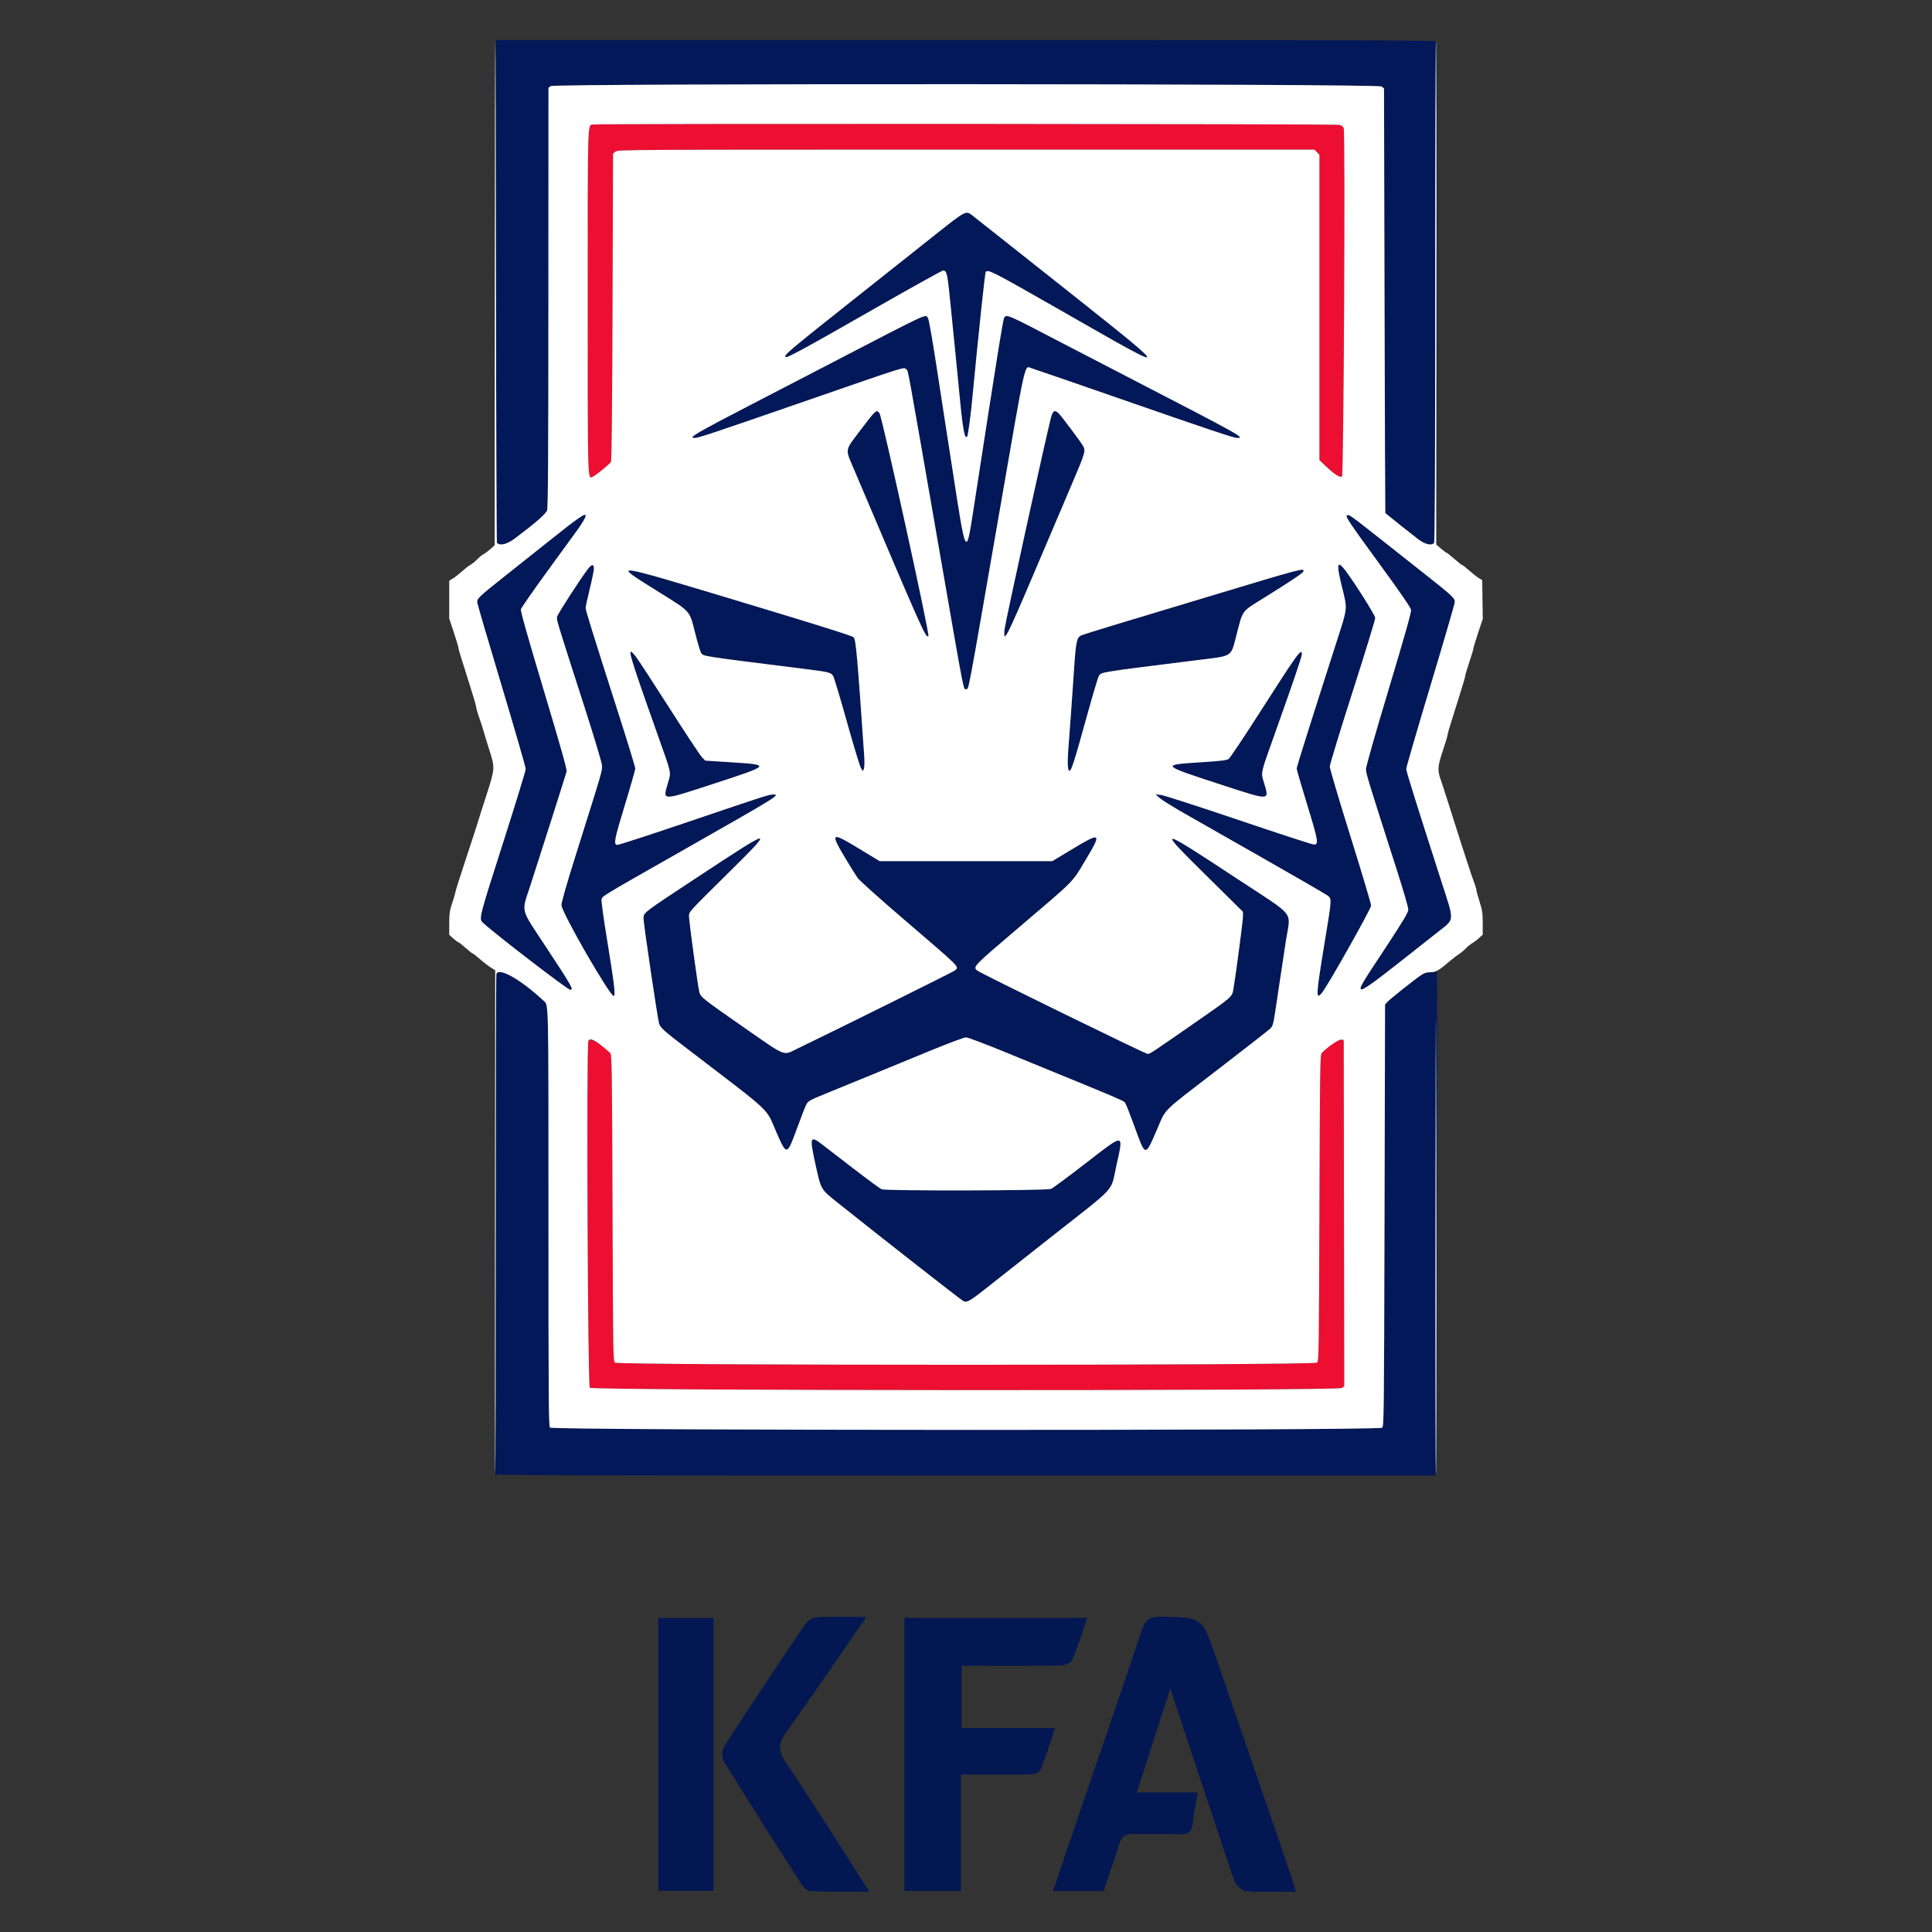 <?xml version="1.0" encoding="utf-8"?>
<!-- Generator: Adobe Illustrator 16.0.0, SVG Export Plug-In . SVG Version: 6.00 Build 0)  -->
<!DOCTYPE svg PUBLIC "-//W3C//DTD SVG 1.0//EN" "http://www.w3.org/TR/2001/REC-SVG-20010904/DTD/svg10.dtd">
<svg version="1.0" id="Layer_1" xmlns:x="http://ns.adobe.com/Extensibility/1.0/" xmlns:i="http://ns.adobe.com/AdobeIllustrator/10.0/" xmlns:graph="http://ns.adobe.com/Graphs/1.0/"
	 xmlns="http://www.w3.org/2000/svg" xmlns:xlink="http://www.w3.org/1999/xlink" xmlns:a="http://ns.adobe.com/AdobeSVGViewerExtensions/3.0/"
	 x="0px" y="0px" width="800px" height="800px" viewBox="0 0 800 800" style="enable-background:new 0 0 800 800;"
	 xml:space="preserve">
<rect x="0" y="0" width="800" height="800" fill="#333333" stroke="none"/>
<g>
	<g id="svgg">
		<path id="path0" style="fill:#021858;" d="M205.386,120.546c0.058,57.174,0.235,104.082,0.393,104.242
			c1.326,1.326,4.159,0.616,7.479-1.871c8.48-6.357,12.771-10.107,13.284-11.614c0.39-1.141,0.518-22.209,0.536-88.238l0.025-86.742
			l0.951-0.666c1.645-1.153,342.604-1.002,344.031,0.152l1.009,0.818l0.219,87.874c0.118,48.329,0.265,87.912,0.321,87.962
			c0.9,0.787,11.334,9.089,13.445,10.698c2.926,2.231,5.311,2.854,6.663,1.743c0.426-0.349,0.557-21.787,0.641-104.057
			l0.106-103.617l0.216,103.777l0.217,103.775l0.104-103.583c0.083-80.216-0.009-103.699-0.407-104.098
			c-0.399-0.399-44.09-0.513-194.924-0.512l-194.412,0.002L205.386,120.546 M387.284,97.171
			c-6.31,5.011-19.464,15.447-29.231,23.188c-31.453,24.927-33.572,26.703-32.801,27.474c0.542,0.543,6.85-2.883,35.995-19.541
			c15.656-8.949,28.83-16.271,29.273-16.271c1.583,0,1.82,1.159,3.283,16.125c0.803,8.195,1.658,16.73,1.899,18.966
			c0.243,2.235,0.829,8.206,1.305,13.266c2.358,25.139,3.461,26.691,5.318,7.489c3.271-33.819,5.506-54.853,5.87-55.292
			c0.938-1.131,2.738-0.206,31.093,15.989c42.188,24.099,44.119,24.763,22.969,7.907c-9.833-7.837-57.718-45.8-59.863-47.459
			C400,87.16,399.64,87.354,387.284,97.171 M368.538,137.729c-7.298,3.781-19.14,9.921-26.32,13.646
			c-7.178,3.726-20.947,10.864-30.596,15.863c-23.796,12.327-26.829,14.109-24.01,14.109c1.628,0,6.478-1.617,48.299-16.098
			c40.37-13.977,38.384-13.358,39.362-12.254c0.909,1.026-0.521-6.817,14.262,78.207c10.181,58.544,9.313,54.135,10.634,54.135
			c0.983,0,0.408,3.079,13.722-73.607c11.321-65.205,10.174-60.118,13.377-59.204c0.885,0.252,16.148,5.511,33.92,11.685
			c39.884,13.857,49.656,17.136,51.089,17.136c3.419,0,1.999-0.791-45.313-25.247c-10.592-5.475-23.783-12.311-29.313-15.193
			c-20.653-10.762-20.694-10.779-21.831-9.408c-0.465,0.559-3.098,16.993-12.41,77.45c-3.466,22.499-3.26,22.847-9.177-15.62
			c-0.85-5.532-1.916-12.368-2.366-15.193c-0.452-2.823-2.2-14.186-3.886-25.248c-3.112-20.417-3.497-22.042-5.223-22.036
			C382.232,130.856,375.833,133.95,368.538,137.729 M362.416,170.512c-0.568,0.228-10.23,12.85-11.14,14.553
			c-0.823,1.541-0.629,2.272,2.658,10.022c28.431,67.041,29.456,69.334,30.508,68.282c0.614-0.614-19.09-90.381-20.235-92.185
			C363.582,170.197,363.384,170.123,362.416,170.512 M436.031,170.756c-0.859,1.048-19.701,85.351-20.085,89.868
			c-0.53,6.238,0.57,4.094,13.358-25.998c5.101-12.003,11.666-27.435,14.588-34.292c6.618-15.534,6.653-13.233-0.336-22.564
			C437.846,170.146,437.101,169.451,436.031,170.756 M238.595,215.284c-1.731,1.247-6.635,5.049-10.898,8.452
			c-4.262,3.401-12.667,10.085-18.679,14.854c-10.637,8.44-11.444,9.199-11.444,10.758c0,0.41,4.526,15.831,10.057,34.269
			c5.531,18.437,10.057,34.094,10.057,34.791c0,0.699-4.237,14.515-9.415,30.702c-10.073,31.491-10.038,31.348-8.238,33.021
			c5.007,4.652,35.053,27.737,36.101,27.737c1.525,0,0.773-1.324-10.162-17.921c-10.73-16.287-10.086-13.756-6.4-25.162
			c5.358-16.573,14.763-46.159,15.04-47.31c0.206-0.858-2.314-9.824-9.455-33.638c-6.821-22.748-9.653-32.793-9.463-33.552
			c0.15-0.597,4.95-7.51,10.667-15.362c5.717-7.853,11.375-15.626,12.573-17.274C243.874,212.855,243.772,211.553,238.595,215.284
			 M557.668,213.474c-0.43,0.699,1.316,3.273,14.363,21.165c8.062,11.053,12.105,16.952,12.251,17.872
			c0.157,0.999-2.364,9.961-9.23,32.82c-5.657,18.83-9.448,32.15-9.448,33.201c0,1.682,1.081,5.205,12.867,41.95
			c2.573,8.024,4.68,15.27,4.68,16.098c0,1.246-1.668,4.045-9.589,16.121c-15.366,23.416-17.153,23.969,21.784-6.736
			c7.121-5.614,6.994-3.92,1.535-20.893c-11.128-34.592-14.587-45.664-14.587-46.694c0-0.614,4.525-16.165,10.057-34.559
			c5.53-18.394,10.057-33.951,10.057-34.57c0-1.59-1.039-2.553-12.625-11.704c-5.648-4.463-13.543-10.707-17.544-13.874
			C559.377,213.485,558.181,212.648,557.668,213.474 M243.463,235.589c-2.938,3.753-12.557,18.636-12.785,19.783
			c-0.27,1.343-0.574,0.34,11.505,37.882c3.787,11.768,6.963,22.359,7.059,23.536c0.193,2.352,0.537,1.162-10.615,36.589
			c-4.03,12.8-6.134,20.131-6.139,21.396c-0.015,2.885,19.996,37.659,21.668,37.659c0.785,0,0.125-5.596-2.659-22.532
			c-1.507-9.174-2.564-16.804-2.412-17.412c0.379-1.506-0.864-0.754,34.998-21.144c38.189-21.711,39.233-22.36,36.055-22.36
			c-1.702,0-3.841,0.689-34.822,11.206c-15.879,5.39-29.263,9.743-29.741,9.675c-1.584-0.226-1.21-2.174,3.167-16.517
			c2.368-7.757,4.306-14.565,4.306-15.126c0-0.563-2.803-9.781-6.229-20.484c-11.659-36.429-14.313-44.959-14.313-45.99
			c0-0.565,0.771-4.156,1.712-7.975C246.616,234.052,246.41,231.824,243.463,235.589 M554.051,235.193
			c0,0.665,0.771,4.333,1.712,8.154c2.221,9.009,2.312,8.047-2.103,21.783c-11.564,35.996-16.729,52.392-16.729,53.117
			c0,0.446,1.938,7.123,4.302,14.835c4.662,15.202,4.912,16.697,2.751,16.608c-0.711-0.029-14.771-4.613-31.24-10.189
			c-16.471-5.577-30.909-10.234-32.086-10.354l-2.141-0.216l1.592,1.453c0.875,0.798,5.497,3.678,10.271,6.402
			c4.774,2.724,19.754,11.253,33.287,18.954c13.534,7.7,25.231,14.47,25.997,15.045c1.852,1.385,1.871,1.08-1.198,19.719
			c-3.614,21.93-3.709,23.876-0.987,20.468c2.571-3.222,20.268-34.652,20.268-35.996c0-0.727-3.851-13.635-8.556-28.683
			s-8.558-28.033-8.558-28.853c-0.003-0.819,4.231-14.707,9.409-30.858c5.178-16.152,9.414-29.973,9.414-30.712
			c0-1.251-10.648-17.875-13.4-20.923C554.857,233.623,554.051,233.723,554.051,235.193 M260.527,236.097
			c-0.877,0.541,1.715,2.437,12.792,9.359c12.833,8.02,12.137,7.223,14.513,16.619c1.004,3.969,2.097,7.641,2.427,8.16
			c1,1.57-1.228,1.219,41.646,6.59c11.467,1.437,12.1,1.586,13.08,3.083c0.371,0.564,2.938,9.111,5.704,18.991
			c2.767,9.88,5.392,18.516,5.835,19.19l0.803,1.229l0.405-1.049c0.222-0.576,0.285-2.782,0.141-4.9
			c-2.842-41.49-3.469-48.558-4.39-49.479C351.962,262.367,261.69,235.378,260.527,236.097 M531.155,237.803
			c-3.061,0.899-17.504,5.241-32.097,9.646c-14.592,4.405-31.872,9.615-38.397,11.58c-6.526,1.964-12.399,3.827-13.054,4.14
			c-1.756,0.841-2.13,2.703-2.897,14.466c-0.377,5.767-0.968,14.24-1.313,18.83c-0.342,4.59-0.813,10.849-1.044,13.908
			c-0.403,5.373-0.232,8.772,0.44,8.772c0.869,0,1.765-2.806,7.699-24.178c2.158-7.767,4.182-14.525,4.494-15.02
			c1.078-1.696-0.638-1.417,40.649-6.588c15.387-1.926,13.863-0.875,16.633-11.489c2.424-9.302,1.864-8.566,10.638-14.011
			C542.917,235.437,544.102,233.991,531.155,237.803 M260.909,270.708c0,0.871,4.295,13.491,11.718,34.431
			c5.633,15.884,5.321,14.336,3.879,19.313c-2.083,7.182-2.717,7.172,18.215,0.343c24.826-8.097,24.821-8.089,7.542-9.185
			l-10.213-0.646l-1.398-1.44c-0.771-0.793-6.931-10.107-13.692-20.698C262.87,270.755,260.909,268.052,260.909,270.708
			 M536.395,272.393c-1.026,1.353-7.44,11.181-14.253,21.84c-6.811,10.66-12.852,19.689-13.419,20.064
			c-0.792,0.521-3.42,0.835-11.127,1.321c-17.171,1.088-17.188,1.068,8.271,9.368c20.313,6.623,19.749,6.646,17.583-0.715
			c-1.391-4.73-1.762-3.066,4.797-21.5C540.473,268.407,541.046,266.274,536.395,272.393 M345.866,346.945
			c-0.408,0.661,5.142,10.607,9.253,16.582c0.686,0.998,9.239,8.661,19.1,17.113c24.136,20.692,23.004,19.556,21.172,21.213
			c-0.599,0.54-45.162,22.655-65.525,32.513c-5.695,2.757-4.107,3.402-21.668-8.822c-17.266-12.021-18.014-12.612-18.608-14.722
			c-0.589-2.092-4.288-29.278-4.288-31.527c0-1.712,0.183-1.917,14.294-15.858c21.913-21.65,21.707-21.65-11.202,0.043
			c-22.479,14.815-21.922,14.387-21.922,16.881c0,2.177,5.838,41.517,6.448,43.447c0.573,1.813,1.887,2.986,12.027,10.744
			c35.894,27.466,31.909,23.703,36.71,34.669c4.107,9.384,4.22,9.355,8.396-2.052c1.671-4.565,3.362-8.925,3.758-9.684
			c0.86-1.657,1.119-1.797,10.119-5.465c3.883-1.585,11.875-4.857,17.76-7.277c5.884-2.419,16.607-6.828,23.829-9.796
			c7.221-2.965,13.729-5.394,14.46-5.394c0.732,0,7.63,2.583,15.327,5.734c54.74,22.434,49.837,20.332,50.771,21.77
			c0.34,0.522,1.951,4.625,3.583,9.112c4.763,13.102,4.438,13.058,9.525,1.318c3.798-8.766,1.315-6.338,25.433-24.884
			c11.019-8.474,20.559-15.927,21.202-16.563c1.459-1.45,1.271-0.597,3.614-16.387c1.082-7.297,2.458-16.393,3.054-20.218
			c1.958-12.546,4.499-9.311-19.948-25.396c-33.623-22.121-33.944-22.144-12.406-0.863l14.559,14.379l-0.009,1.935
			c-0.004,1.821-2.915,24-3.922,29.876c-0.597,3.496-0.317,3.248-15.555,13.831c-18.579,12.907-19.025,13.201-19.968,13.201
			c-0.976,0-69.471-33.501-70.648-34.554c-1.739-1.557-1.544-1.761,16.187-16.851c24.969-21.254,22.876-19.153,28.59-28.646
			c7.008-11.636,6.643-11.971-5.226-4.829l-8.418,5.067H399.99h-35.732l-8.285-5.029
			C348.064,346.761,346.438,346.019,345.866,346.945 M592.351,402.552c-1.732,0.172-3.055,0.599-4.065,1.312
			c-3.128,2.206-12.67,9.811-13.694,10.913l-1.069,1.151l-0.215,87.251c-0.203,83.028-0.25,87.287-0.978,88.016
			c-1.251,1.251-343.704,1.183-344.62-0.068c-0.52-0.71-0.606-13.217-0.606-86.71c0-93.225,0.121-88.035-2.097-90.1
			c-9.344-8.698-18.399-13.833-19.47-11.04c-0.144,0.374-0.259,47.09-0.256,103.81c0.001,56.721-0.105,103.306-0.238,103.522
			c-0.133,0.218-0.055,0.393,0.174,0.393c0.23,0,0.515-0.241,0.634-0.534c0.172-0.429,0.222-0.429,0.249,0
			c0.028,0.427,39.174,0.534,194.213,0.534h194.18l-0.003-103.669l-0.003-103.668l0.219,102.92l0.217,102.919l0.104-103.667
			c0.06-57.02,0.059-103.642-0.001-103.605C594.965,402.269,593.763,402.411,592.351,402.552 M335.957,472.555
			c-0.316,0.822,3.124,16.573,4.126,18.9c0.864,2.007-0.209,1.122,35.406,29.191c12.298,9.692,22.847,17.842,23.441,18.115
			c1.575,0.717,2.687,0.044,11.558-7.004c4.242-3.371,15.302-12.1,24.576-19.398c28.081-22.095,24.686-18.385,27.205-29.732
			c3.031-13.652,3.648-13.611-12.875-0.827c-7.049,5.456-13.436,10.182-14.191,10.505c-1.736,0.736-68.195,0.876-70.114,0.147
			c-0.632-0.24-6.074-4.237-12.092-8.88c-6.018-4.644-11.887-9.164-13.042-10.047C337.739,471.834,336.362,471.499,335.957,472.555"
			/>
		<path id="path1" style="fill:#EC0F32;" d="M245.615,51.555c-2.392,0.46-2.251-4.117-2.251,73.318
			c0,77.223-0.113,73.51,2.201,72.456c1.301-0.593,6.866-5.142,7.427-6.071c0.277-0.46,0.503-23.014,0.642-64.189l0.214-63.481
			l1.01-0.817c0.991-0.802,3.873-0.818,145.198-0.818h144.188l1.051,1.05l1.051,1.051v63.236v63.236l2.491,2.365
			c3.7,3.515,5.977,4.987,6.853,4.434c0.702-0.444,1.408-141.379,0.72-144.233c-0.154-0.644-0.737-1.084-1.829-1.389
			C553.021,51.269,247.849,51.124,245.615,51.555 M243.624,431.087c-0.836,2.181-0.253,142.69,0.597,143.539
			c1.259,1.26,309.97,1.366,311.5,0.106l0.911-0.75l-0.114-71.678l-0.113-71.681l-1.094-0.128c-1.061-0.123-6.419,3.635-8.108,5.685
			c-0.562,0.683-0.668,8.653-0.855,64.034c-0.202,59.992-0.254,63.292-0.979,64.02c-1.191,1.191-289.563,1.191-290.755,0
			c-0.725-0.728-0.776-4.027-0.979-64.02c-0.188-55.379-0.294-63.352-0.856-64.037C249.885,432.653,244.229,429.508,243.624,431.087
			"/>
		<path id="path2" style="fill:#FFFFFF;" d="M204.883,121.065l-0.035,104.689l-1.686,1.523c-0.928,0.837-2.227,1.807-2.889,2.152
			c-0.661,0.347-1.876,1.336-2.701,2.201c-0.823,0.865-2.035,1.852-2.692,2.196c-0.657,0.345-2.198,1.535-3.424,2.644
			c-1.225,1.11-2.951,2.464-3.834,3.01l-1.604,0.992v7.825v7.824l1.925,5.823c1.059,3.202,1.921,6.069,1.915,6.37
			c-0.011,0.55,0.562,2.435,4.916,16.167c1.306,4.119,2.373,7.777,2.371,8.13c-0.004,0.615,0.779,3.214,1.934,6.419
			c0.296,0.824,0.835,2.558,1.195,3.852c0.362,1.294,1.441,4.812,2.401,7.817c2.32,7.263,2.298,7.58-1.271,18.604
			c-1.66,5.123-3.294,10.275-3.634,11.452c-0.341,1.177-2.547,7.952-4.901,15.054c-2.356,7.104-4.283,13.188-4.283,13.518
			c0,0.335-0.576,2.32-1.278,4.418c-1.113,3.319-1.279,4.433-1.284,8.579l-0.005,4.765l1.713,1.546
			c0.942,0.851,1.88,1.546,2.086,1.546c0.205,0,1.56,1.061,3.011,2.355c1.45,1.294,2.797,2.353,2.995,2.353
			c0.197,0,1.497,1.011,2.889,2.248c1.392,1.234,3.39,2.782,4.44,3.441l1.909,1.192l-0.109,104.474
			c-0.059,57.46-0.01,104.375,0.112,104.254c0.12-0.121,0.216-46.642,0.214-103.382c-0.003-56.739,0.112-103.468,0.256-103.842
			c1.071-2.792,10.126,2.342,19.47,11.04c2.218,2.064,2.097-3.125,2.097,90.1c0,73.493,0.087,86,0.606,86.71
			c0.916,1.251,343.369,1.319,344.62,0.068c0.728-0.729,0.774-4.987,0.978-88.016l0.215-87.251l1.069-1.151
			c1.15-1.237,11.091-9.124,13.899-11.028c1.281-0.867,2.229-1.155,3.812-1.155c2.259,0,3.465-0.692,8.031-4.612
			c1.173-1.008,2.841-2.284,3.708-2.838c0.867-0.556,2.153-1.622,2.859-2.374c0.705-0.749,1.959-1.764,2.783-2.256
			c0.822-0.49,2.123-1.477,2.888-2.192l1.391-1.301v-4.784c0-4.137-0.174-5.33-1.282-8.797c-0.704-2.206-1.281-4.292-1.282-4.638
			c-0.002-0.345-0.316-1.5-0.696-2.568c-0.383-1.067-1.133-3.193-1.67-4.721c-0.942-2.688-5.453-16.727-9.487-29.527
			c-1.074-3.415-2.411-7.519-2.969-9.121c-1.407-4.038-1.295-5.534,0.91-12.133c1.06-3.17,1.927-6.068,1.927-6.441
			c0-0.372,0.754-3.008,1.676-5.856c0.922-2.849,1.98-6.238,2.353-7.533c0.373-1.294,1.256-4.139,1.964-6.318
			c0.704-2.181,1.281-4.254,1.281-4.608c0-0.354,0.771-2.947,1.712-5.764c0.942-2.815,1.713-5.383,1.713-5.705
			c0-0.32,0.87-3.202,1.935-6.404l1.936-5.821l-0.115-8.038l-0.117-8.037l-1.434-0.864c-0.792-0.476-2.571-1.876-3.957-3.112
			c-1.384-1.235-2.686-2.247-2.888-2.247c-0.201,0-1.677-1.155-3.276-2.567c-1.598-1.413-3.062-2.567-3.246-2.567
			c-0.187,0-1.216-0.761-2.288-1.688l-1.949-1.688l0.103-104.443c0.06-57.444-0.037-104.442-0.212-104.442
			s-0.319,46.728-0.321,103.841c-0.004,72.855-0.142,104.004-0.462,104.39c-1.058,1.273-3.771,0.603-6.748-1.667
			c-2.104-1.602-12.538-9.904-13.437-10.689c-0.057-0.05-0.203-39.633-0.321-87.962l-0.219-87.874l-1.009-0.818
			c-1.427-1.154-342.386-1.305-344.031-0.152l-0.951,0.666l-0.025,86.742c-0.018,66.029-0.146,87.097-0.536,88.238
			c-0.513,1.506-4.804,5.257-13.284,11.614c-3.32,2.487-6.153,3.197-7.479,1.871c-0.158-0.16-0.335-46.921-0.393-103.915
			c-0.057-56.994-0.186-103.822-0.287-104.062C204.999,16.572,204.901,63.486,204.883,121.065 M554.581,51.702
			c1.092,0.304,1.675,0.745,1.829,1.389c0.688,2.854-0.018,143.789-0.72,144.233c-0.876,0.553-3.152-0.919-6.853-4.434l-2.491-2.365
			v-63.236V64.053l-1.051-1.051l-1.051-1.05H400.057c-141.326,0-144.208,0.016-145.198,0.818l-1.01,0.817l-0.214,63.481
			c-0.139,41.175-0.365,63.729-0.642,64.189c-0.561,0.929-6.126,5.478-7.427,6.071c-2.314,1.055-2.201,4.768-2.201-72.456
			c0-77.435-0.141-72.857,2.251-73.318C247.849,51.124,553.021,51.269,554.581,51.702 M402.393,89.012
			c0.68,0.525,12.309,9.729,25.841,20.455c60.718,48.117,60.154,47.146,11.054,19.097c-28.354-16.195-30.154-17.121-31.093-15.989
			c-0.364,0.44-2.6,21.474-5.87,55.292c-0.4,4.133-1.537,12.373-1.755,12.728c-1.137,1.837-1.904-2.524-3.563-20.216
			c-0.476-5.06-1.062-11.03-1.305-13.266c-0.241-2.236-1.096-10.771-1.899-18.966c-1.463-14.966-1.7-16.125-3.283-16.125
			c-0.443,0-13.617,7.322-29.273,16.271c-29.145,16.658-35.453,20.084-35.995,19.541c-0.771-0.771,1.348-2.547,32.801-27.474
			c9.767-7.741,22.921-18.177,29.231-23.188C399.64,87.354,400,87.16,402.393,89.012 M384.313,131.813
			c0.339,0.542,1.941,9.75,3.667,21.076c1.686,11.062,3.434,22.425,3.886,25.248c0.45,2.825,1.516,9.661,2.366,15.193
			c5.917,38.467,5.71,38.119,9.177,15.62c9.313-60.458,11.945-76.891,12.41-77.45c1.137-1.371,1.178-1.354,21.831,9.408
			c5.53,2.882,18.722,9.718,29.313,15.193c47.313,24.456,48.732,25.247,45.313,25.247c-1.433,0-11.205-3.279-51.089-17.136
			c-17.771-6.174-33.035-11.432-33.92-11.685c-3.203-0.915-2.056-6.001-13.377,59.204c-13.313,76.686-12.738,73.607-13.722,73.607
			c-1.32,0-0.453,4.409-10.634-54.135c-14.784-85.024-13.353-77.181-14.262-78.207c-0.979-1.104,1.007-1.722-39.362,12.254
			c-41.821,14.48-46.671,16.098-48.299,16.098c-2.819,0,0.214-1.782,24.01-14.109c9.649-4.999,23.418-12.137,30.596-15.863
			C386.24,128.529,383.154,129.965,384.313,131.813 M364.207,171.184c1.146,1.804,20.849,91.571,20.235,92.185
			c-1.053,1.053-2.077-1.241-30.508-68.282c-4.142-9.766-4.443-7.923,2.883-17.655C362.576,169.783,363.059,169.375,364.207,171.184
			 M438.578,171.398c1.393,1.506,8.595,11.117,9.746,13.006c1.35,2.214,1.229,2.64-4.432,15.93
			c-2.922,6.857-9.487,22.289-14.588,34.292c-12.788,30.092-13.889,32.236-13.358,25.998c0.193-2.282,17.376-80.708,19.195-87.621
			C435.951,169.93,436.838,169.516,438.578,171.398 M242.508,213.465c0,0.794-1.339,3.11-3.573,6.184
			c-1.199,1.648-6.856,9.421-12.573,17.274c-5.717,7.853-10.517,14.765-10.667,15.362c-0.19,0.759,2.643,10.805,9.463,33.552
			c7.141,23.814,9.661,32.78,9.455,33.638c-0.277,1.151-9.682,30.737-15.04,47.31c-3.686,11.405-4.33,8.875,6.4,25.162
			c10.936,16.597,11.688,17.921,10.162,17.921c-1.048,0-31.094-23.085-36.101-27.737c-1.799-1.673-1.835-1.53,8.238-33.021
			c5.177-16.187,9.415-30.003,9.415-30.702c0-0.697-4.525-16.354-10.057-34.791c-5.531-18.438-10.057-33.859-10.057-34.269
			c0-1.56,0.807-2.318,11.444-10.758c6.013-4.769,14.417-11.454,18.679-14.854C239.34,214.443,242.508,212.247,242.508,213.465
			 M562.395,215.955c1.411,1.075,5.842,4.545,9.844,7.714c4.001,3.167,11.896,9.411,17.544,13.874
			c11.586,9.151,12.625,10.114,12.625,11.704c0,0.62-4.526,16.176-10.057,34.57c-5.531,18.394-10.057,33.945-10.057,34.559
			c0,1.031,3.459,12.103,14.587,46.694c5.459,16.973,5.586,15.279-1.535,20.893c-38.938,30.705-37.15,30.151-21.784,6.736
			c7.921-12.076,9.589-14.875,9.589-16.121c0-0.829-2.106-8.074-4.68-16.098c-11.786-36.745-12.867-40.268-12.867-41.95
			c0-1.05,3.791-14.371,9.448-33.201c6.866-22.859,9.388-31.821,9.23-32.82c-0.146-0.919-4.189-6.818-12.251-17.872
			c-13.047-17.891-14.793-20.465-14.363-21.165C558.036,212.879,559.052,213.413,562.395,215.955 M245.932,235.408
			c0,0.782-0.771,4.547-1.711,8.367c-0.942,3.819-1.712,7.409-1.712,7.975c0,1.031,2.654,9.562,14.313,45.99
			c3.425,10.704,6.229,19.922,6.229,20.484c0,0.562-1.938,7.369-4.306,15.126c-4.378,14.343-4.751,16.291-3.167,16.517
			c0.478,0.068,13.862-4.285,29.741-9.675c30.981-10.517,33.12-11.206,34.822-11.206c3.178,0,2.134,0.649-36.055,22.36
			c-35.862,20.389-34.619,19.638-34.998,21.144c-0.152,0.608,0.905,8.238,2.412,17.412c2.783,16.937,3.443,22.532,2.659,22.532
			c-1.673,0-21.684-34.774-21.668-37.659c0.005-1.264,2.108-8.596,6.139-21.396c11.152-35.428,10.808-34.237,10.615-36.589
			c-0.095-1.177-3.272-11.769-7.059-23.536c-12.079-37.542-11.774-36.54-11.505-37.882c0.229-1.147,9.848-16.03,12.785-19.783
			C245.049,233.563,245.932,233.498,245.932,235.408 M556.055,234.947c2.752,3.048,13.4,19.672,13.4,20.923
			c0,0.739-4.236,14.561-9.414,30.712c-5.178,16.151-9.412,30.039-9.409,30.858c0,0.819,3.853,13.805,8.558,28.853
			s8.556,27.956,8.556,28.683c0,1.344-17.696,32.774-20.268,35.996c-2.722,3.408-2.627,1.462,0.987-20.468
			c3.069-18.639,3.05-18.334,1.198-19.719c-0.766-0.575-12.463-7.345-25.997-15.045c-13.533-7.701-28.513-16.23-33.287-18.954
			c-4.773-2.724-9.396-5.604-10.271-6.402l-1.592-1.453l2.141,0.216c1.177,0.119,15.615,4.777,32.086,10.354
			c16.47,5.577,30.529,10.161,31.24,10.189c2.161,0.089,1.911-1.406-2.751-16.608c-2.363-7.712-4.302-14.389-4.302-14.835
			c0-0.725,5.165-17.121,16.729-53.117c4.414-13.736,4.323-12.774,2.103-21.783C553.512,234.223,553.583,232.211,556.055,234.947
			 M309.483,250.022c30.278,9.125,43.391,13.257,44,13.866c0.921,0.922,1.548,7.989,4.39,49.479c0.145,2.118,0.082,4.324-0.141,4.9
			l-0.405,1.049l-0.803-1.229c-0.443-0.674-3.068-9.31-5.835-19.19c-2.766-9.88-5.333-18.426-5.704-18.991
			c-0.98-1.496-1.613-1.646-13.08-3.083c-42.874-5.372-40.646-5.02-41.646-6.59c-0.33-0.519-1.423-4.191-2.427-8.16
			c-2.376-9.396-1.68-8.6-14.513-16.619C252.727,232.588,250.853,232.352,309.483,250.022 M539.68,236.704
			c-0.252,0.651-5.811,4.348-16.773,11.155c-8.773,5.445-8.214,4.709-10.638,14.011c-2.77,10.613-1.246,9.563-16.633,11.489
			c-41.287,5.17-39.571,4.892-40.649,6.588c-0.313,0.494-2.336,7.252-4.494,15.02c-5.935,21.372-6.83,24.178-7.699,24.178
			c-0.673,0-0.844-3.399-0.44-8.772c0.231-3.06,0.702-9.318,1.044-13.908c0.346-4.59,0.937-13.063,1.313-18.83
			c0.768-11.763,1.142-13.625,2.897-14.466c0.654-0.313,6.527-2.176,13.054-4.14c6.525-1.965,23.806-7.175,38.397-11.58
			C539.932,235.112,540.329,235.006,539.68,236.704 M263.188,271.75c0.814,1,7.011,10.485,13.771,21.077
			c6.761,10.591,12.922,19.905,13.692,20.698l1.398,1.44l10.213,0.646c17.28,1.096,17.285,1.088-7.542,9.185
			c-20.932,6.829-20.298,6.839-18.215-0.343c1.442-4.978,1.754-3.43-3.879-19.313C259.882,269.187,259.233,266.889,263.188,271.75
			 M539.065,270.895c-0.006,1.085-2.974,9.82-10.819,31.877c-6.559,18.434-6.188,16.77-4.797,21.5
			c2.166,7.361,2.73,7.337-17.583,0.715c-25.459-8.3-25.441-8.28-8.271-9.368c7.707-0.486,10.335-0.8,11.127-1.321
			c0.567-0.375,6.608-9.405,13.419-20.064C537.189,270.686,539.083,268.073,539.065,270.895 M355.973,351.561l8.285,5.029h35.732
			h35.733l8.418-5.067c11.868-7.143,12.233-6.808,5.226,4.829c-5.714,9.492-3.621,7.392-28.59,28.646
			c-17.73,15.09-17.926,15.293-16.187,16.851c1.178,1.053,69.673,34.554,70.648,34.554c0.942,0,1.389-0.294,19.968-13.201
			c15.237-10.583,14.958-10.335,15.555-13.831c1.007-5.876,3.918-28.055,3.922-29.876l0.009-1.935l-14.559-14.379
			c-21.538-21.281-21.217-21.258,12.406,0.863c24.447,16.084,21.906,12.849,19.948,25.396c-0.596,3.825-1.972,12.921-3.054,20.218
			c-2.344,15.79-2.155,14.937-3.614,16.387c-0.644,0.637-10.184,8.09-21.202,16.563c-24.117,18.546-21.635,16.118-25.433,24.884
			c-5.088,11.739-4.763,11.783-9.525-1.318c-1.632-4.487-3.243-8.59-3.583-9.112c-0.934-1.438,3.97,0.664-50.771-21.77
			c-7.697-3.151-14.595-5.734-15.327-5.734c-0.731,0-7.239,2.429-14.46,5.394c-7.222,2.968-17.944,7.377-23.829,9.796
			c-5.885,2.42-13.876,5.692-17.76,7.277c-9,3.668-9.259,3.808-10.119,5.465c-0.396,0.759-2.087,5.118-3.758,9.684
			c-4.176,11.407-4.289,11.436-8.396,2.052c-4.801-10.966-0.816-7.203-36.71-34.669c-10.141-7.758-11.454-8.932-12.027-10.744
			c-0.61-1.93-6.448-41.27-6.448-43.447c0-2.494-0.557-2.066,21.922-16.881c32.909-21.694,33.115-21.694,11.202-0.043
			c-14.111,13.94-14.294,14.146-14.294,15.858c0,2.25,3.699,29.436,4.288,31.527c0.594,2.109,1.342,2.7,18.608,14.722
			c17.562,12.225,15.973,11.579,21.668,8.822c20.363-9.857,64.926-31.973,65.525-32.513c1.832-1.657,2.964-0.521-21.172-21.213
			c-9.86-8.452-18.414-16.116-19.1-17.113c-0.684-0.993-2.621-4.089-4.306-6.879C343.427,344.421,343.725,344.126,355.973,351.561
			 M594.379,507.093c-0.057,56.887,0.041,103.521,0.219,103.629c0.285,0.175,0.282-133.229-0.006-186.517
			C594.532,412.905,594.435,450.206,594.379,507.093 M249.006,432.904c1.721,1.369,3.419,2.844,3.772,3.273
			c0.562,0.686,0.668,8.658,0.856,64.037c0.203,59.992,0.254,63.292,0.979,64.02c1.192,1.191,289.564,1.191,290.755,0
			c0.725-0.728,0.776-4.027,0.979-64.02c0.188-55.381,0.294-63.352,0.855-64.034c1.689-2.05,7.048-5.808,8.108-5.685l1.094,0.128
			l0.113,71.681l0.114,71.678l-0.911,0.75c-1.53,1.26-310.241,1.153-311.5-0.106c-0.85-0.849-1.433-141.358-0.597-143.539
			C244.116,429.803,245.851,430.39,249.006,432.904 M339.955,473.525c1.156,0.883,7.024,5.403,13.042,10.047
			c6.018,4.643,11.46,8.64,12.092,8.88c1.919,0.729,68.378,0.589,70.114-0.147c0.756-0.323,7.143-5.049,14.191-10.505
			c16.523-12.784,15.906-12.825,12.875,0.827c-2.52,11.348,0.876,7.638-27.205,29.732c-9.274,7.299-20.334,16.027-24.576,19.398
			c-8.871,7.048-9.983,7.721-11.558,7.004c-0.923-0.421-32.034-24.76-51.94-40.635c-7.292-5.813-6.972-5.251-9.475-16.692
			C335.247,471.065,335.53,470.146,339.955,473.525"/>
	</g>
	<g>
		<path style="fill-rule:evenodd;clip-rule:evenodd;fill:#031752;" d="M536.612,783.306c-7.542,0-14.198,0.349-20.773-0.229
			c-1.808-0.157-4.239-2.791-4.917-4.786c-8.854-26.111-17.442-52.311-26.324-79.167c-4.621,14.357-9.118,28.333-13.873,43.105
			c8.616,0,16.598,0,25.228,0c-0.793,4.786-1.633,8.806-2.078,12.869c-0.369,3.363-1.888,4.536-5.26,4.418
			c-6.431-0.229-12.881,0.094-19.309-0.149c-3.26-0.124-4.866,1.04-5.816,4.107c-2.024,6.529-4.335,12.969-6.579,19.591
			c-6.844,0-13.432,0-20.889,0c3.247-9.59,6.322-18.74,9.446-27.877c9.123-26.695,18.358-53.354,27.313-80.106
			c1.415-4.227,3.316-5.735,7.905-5.648c17.066,0.32,17.078,0.127,22.674,16.39c10.325,30.019,20.647,60.039,30.954,90.063
			C535.047,778.019,535.652,780.191,536.612,783.306z"/>
		<path style="fill-rule:evenodd;clip-rule:evenodd;fill:#031752;" d="M398.169,689.778c0,9.063,0,17.104,0,25.758
			c12.667,0,25.031,0,38.688,0c-2.172,6.467-3.837,12.095-6.069,17.488c-0.439,1.058-3.063,1.673-4.691,1.7
			c-9.102,0.159-18.207,0.076-28.179,0.076c0,16.305,0,32.174,0,48.197c-8.267,0-15.656,0-23.414,0c0-37.81,0-75.307,0-113.041
			c25.203,0,50.013,0,75.688,0c-2.163,6.258-3.885,12-6.236,17.47c-0.539,1.261-3.234,2.218-4.956,2.245
			c-11.423,0.198-22.85,0.106-34.274,0.106C402.691,689.778,400.66,689.778,398.169,689.778z"/>
		<path style="fill-rule:evenodd;clip-rule:evenodd;fill:#031752;" d="M358.729,669.551c-11.71,16.931-22.274,32.544-33.249,47.863
			c-3.095,4.319-3.408,7.371-0.322,11.983c11.628,17.379,22.742,35.104,34.8,53.867c-8.845,0-16.579,0.164-24.293-0.151
			c-1.407-0.056-3.136-1.805-4.034-3.21c-10.744-16.77-21.438-33.571-31.873-50.532c-0.95-1.544-0.841-4.774,0.161-6.324
			c10.933-16.886,22.092-33.627,33.361-50.29c1.003-1.483,3.158-2.965,4.858-3.062C344.492,669.334,350.879,669.551,358.729,669.551
			z"/>
		<path style="fill-rule:evenodd;clip-rule:evenodd;fill:#031752;" d="M295.458,670.003c0,37.948,0,75.237,0,112.919
			c-7.686,0-15.035,0-22.869,0c0-37.585,0-75.021,0-112.919C280.129,670.003,287.478,670.003,295.458,670.003z"/>
	</g>
</g>
</svg>
